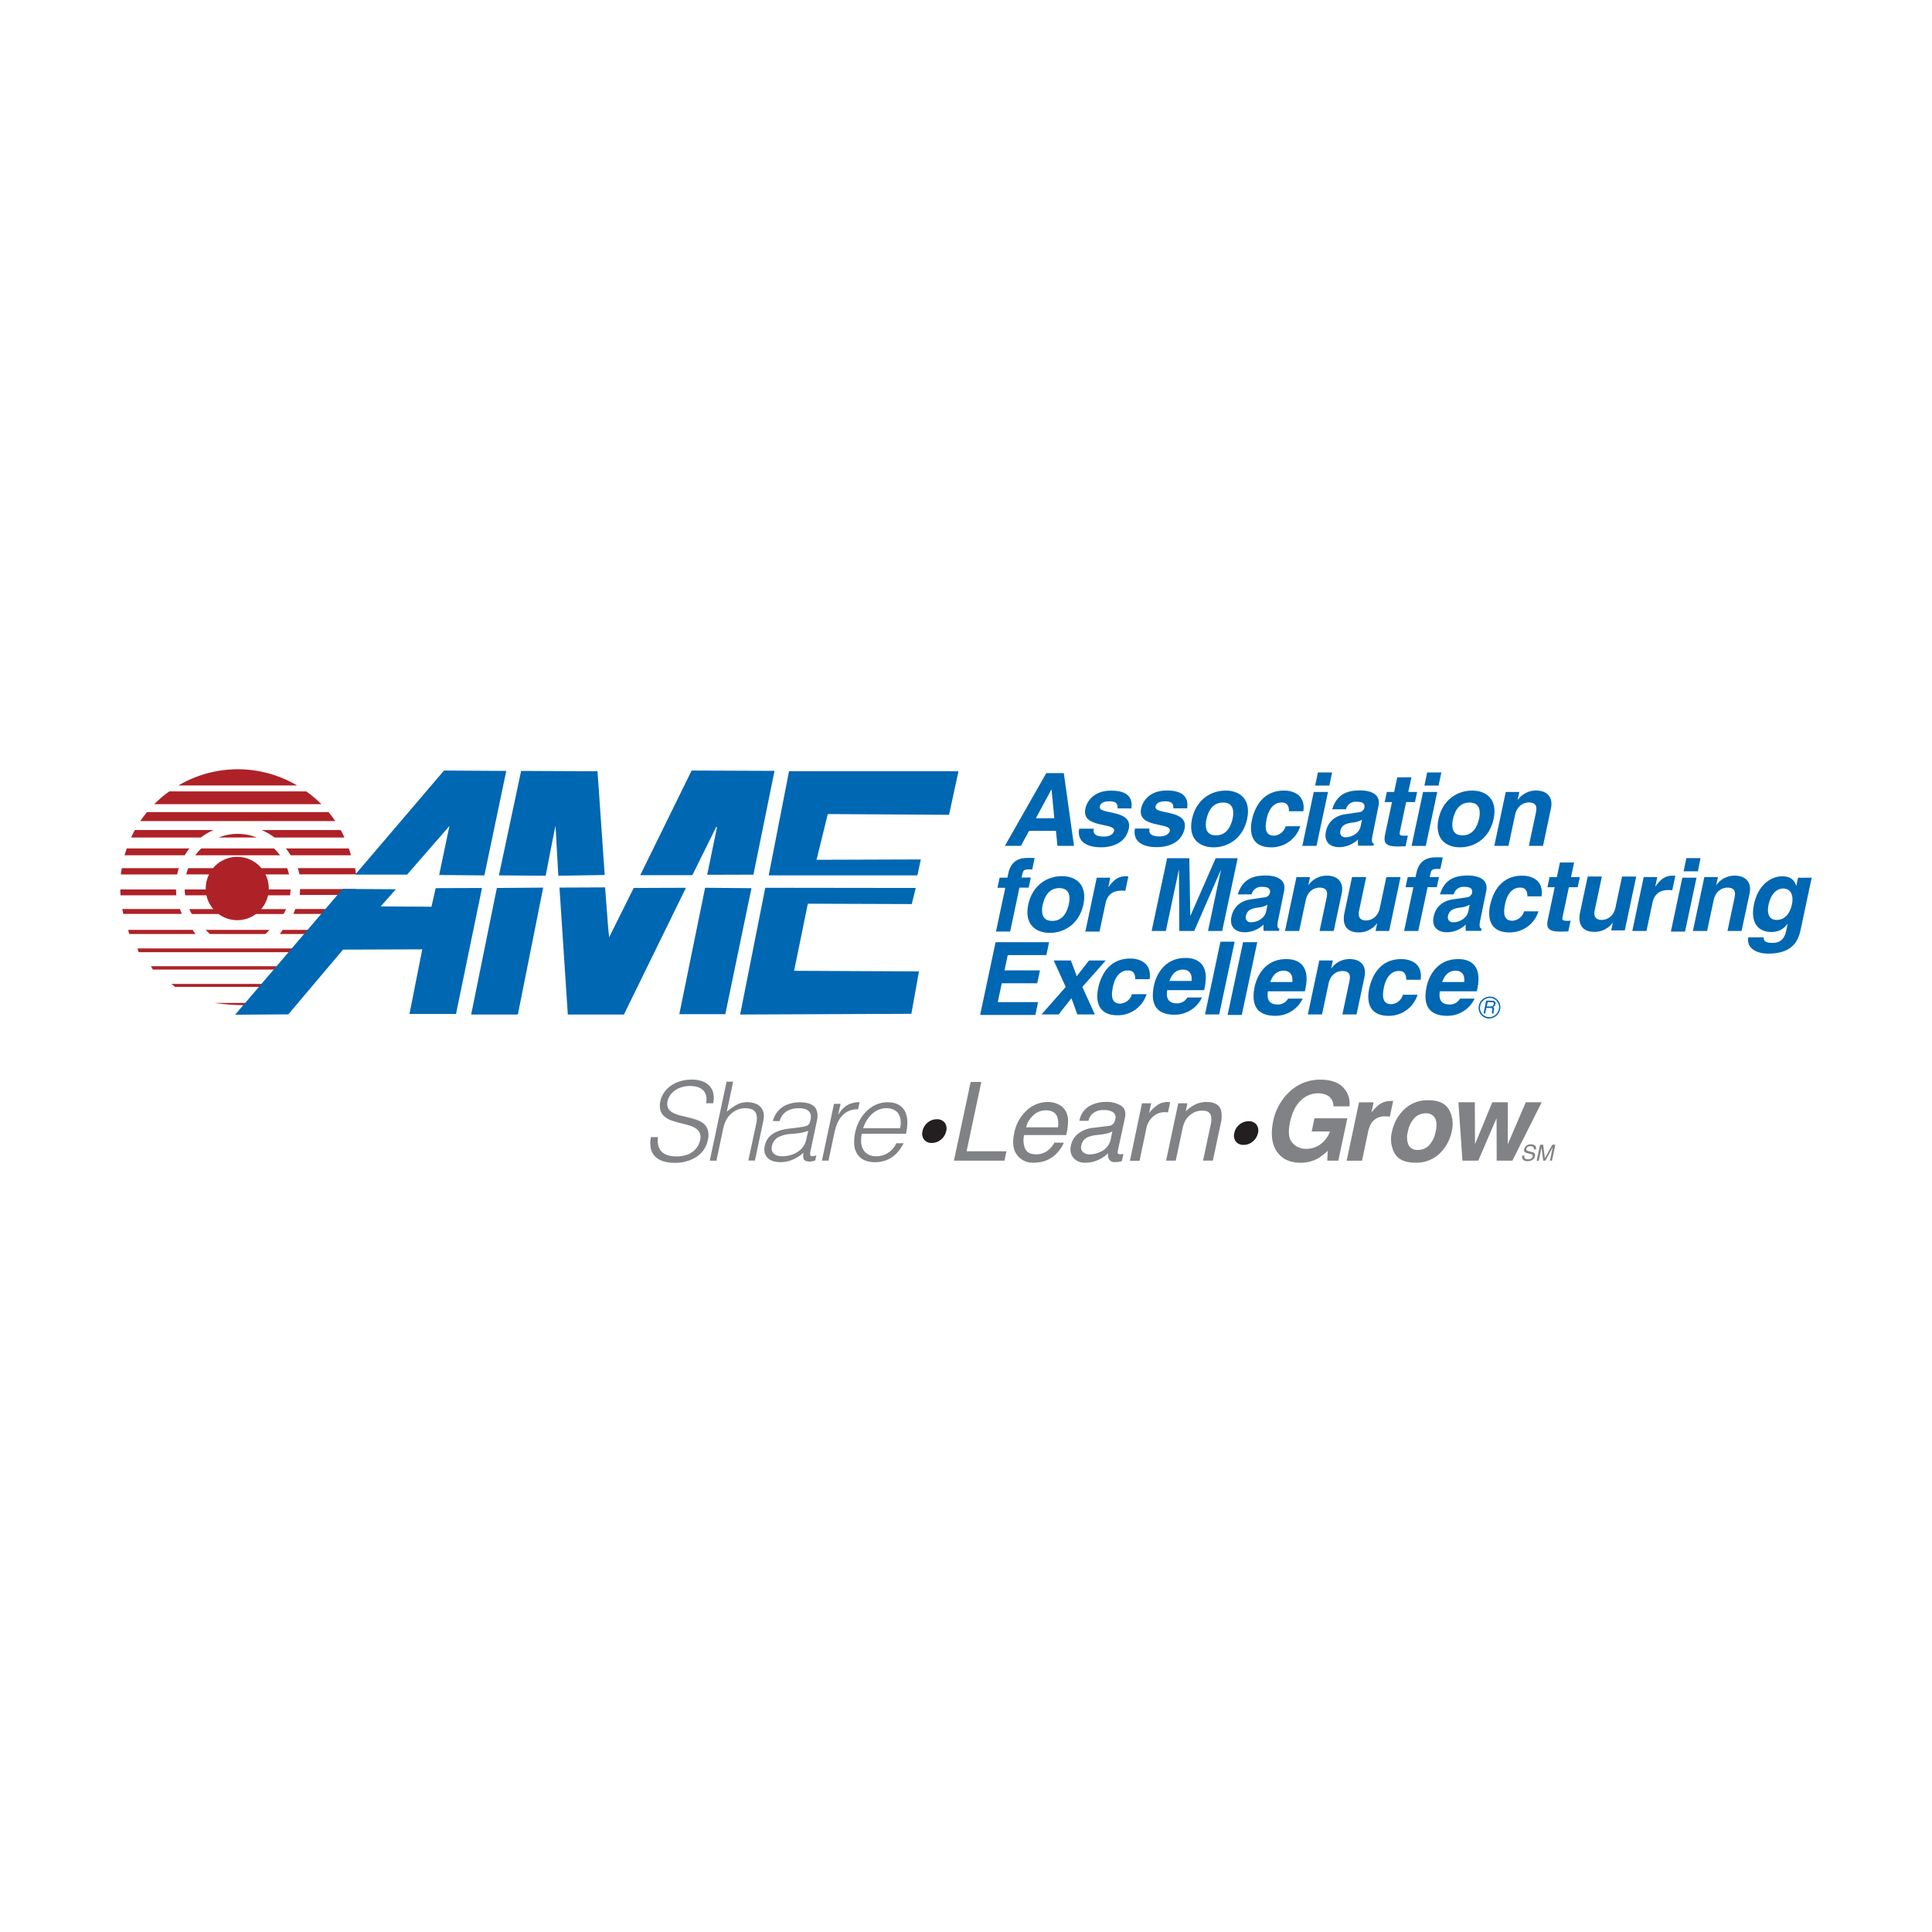 <svg id="Layer_1" data-name="Layer 1" xmlns="http://www.w3.org/2000/svg" viewBox="0 0 700 700"><defs><style>.cls-2{fill:#231f20;}.cls-3{fill:#818285;}.cls-4{fill:#ae2227;}.cls-5{fill:#0067b3;}</style></defs><title>ame-logo</title><rect style="fill: transparent;" width="700" height="700"/><path class="cls-2" d="M342.83,409.79a5.41,5.41,0,0,1-1.88,3.09,5.11,5.11,0,0,1-3.34,1.22,3.35,3.35,0,0,1-2.81-1.22,3.55,3.55,0,0,1-.54-3.09,5.22,5.22,0,0,1,1.85-3.06,5.08,5.08,0,0,1,3.32-1.2,3.4,3.4,0,0,1,2.83,1.2,3.53,3.53,0,0,1,.57,3.06" transform="translate(0 0)"/><path class="cls-2" d="M455.79,410.51a5.39,5.39,0,0,1-1.88,3.08,5.09,5.09,0,0,1-3.34,1.22,3.35,3.35,0,0,1-2.81-1.22,3.57,3.57,0,0,1-.54-3.08,5.22,5.22,0,0,1,1.85-3.06,5.11,5.11,0,0,1,3.33-1.2,3.4,3.4,0,0,1,2.82,1.2,3.53,3.53,0,0,1,.57,3.06" transform="translate(0 0)"/><path class="cls-3" d="M238.4,412a7.91,7.91,0,0,0,.16,3.24,4.61,4.61,0,0,0,1.31,2.17,5.46,5.46,0,0,0,2.26,1.21,12.15,12.15,0,0,0,6.38-.1,8.27,8.27,0,0,0,2.54-1.29,7,7,0,0,0,1.71-1.89,7,7,0,0,0,.9-2.26,4,4,0,0,0-.18-2.7,4.21,4.21,0,0,0-1.63-1.69,9.86,9.86,0,0,0-2.56-1.05q-1.47-.4-3-.78a31.23,31.23,0,0,1-3-.9,7.84,7.84,0,0,1-2.51-1.39,4.89,4.89,0,0,1-1.49-2.25,6.81,6.81,0,0,1,0-3.48,8.44,8.44,0,0,1,1.23-2.86,9.78,9.78,0,0,1,2.34-2.46,11.6,11.6,0,0,1,3.4-1.71,14.08,14.08,0,0,1,4.35-.64,10.82,10.82,0,0,1,4.07.68,6.41,6.41,0,0,1,2.6,1.85,5.88,5.88,0,0,1,1.23,2.72,8.2,8.2,0,0,1-.12,3.3h-2.58a5.84,5.84,0,0,0,0-2.82,4.23,4.23,0,0,0-1.13-1.95,4.85,4.85,0,0,0-2-1.11,9,9,0,0,0-2.56-.36,10.19,10.19,0,0,0-3.59.58,8.22,8.22,0,0,0-2.57,1.49,6.77,6.77,0,0,0-1.59,2,5.37,5.37,0,0,0-.6,2.23,3.08,3.08,0,0,0,.62,2.23,5.25,5.25,0,0,0,1.85,1.37,13.36,13.36,0,0,0,2.62.88q1.47.34,3,.72a27.68,27.68,0,0,1,2.9.89,7.16,7.16,0,0,1,2.35,1.39,5,5,0,0,1,1.37,2.25,7,7,0,0,1,0,3.44,9.5,9.5,0,0,1-4.05,6.16,14.25,14.25,0,0,1-8.19,2.19,13.07,13.07,0,0,1-4-.58,6.9,6.9,0,0,1-2.92-1.75,6,6,0,0,1-1.53-2.9,9.72,9.72,0,0,1,.08-4.07Z" transform="translate(0 0)"/><path class="cls-3" d="M257.17,420.52l6.08-28.61h2.39l-2.31,10.89a20.68,20.68,0,0,1,3.48-2.46,7.9,7.9,0,0,1,3.88-1,8.34,8.34,0,0,1,3.4.66,4.4,4.4,0,0,1,2.25,2.29,4.46,4.46,0,0,1,.42,2.28,18.79,18.79,0,0,1-.38,2.45l-2.86,13.47h-2.38L274,407.09q.59-2.78-.34-4.17t-3.8-1.39a6.47,6.47,0,0,0-2.11.34,8.06,8.06,0,0,0-1.85.9,8.25,8.25,0,0,0-1.53,1.27,7.39,7.39,0,0,0-1.11,1.51,10,10,0,0,0-.84,1.91c-.18.61-.36,1.27-.51,2l-2.34,11.09Z" transform="translate(0 0)"/><path class="cls-3" d="M289.06,408.52q.67-.08,1.65-.24a7.51,7.51,0,0,0,1.65-.43,1.62,1.62,0,0,0,.94-.94,7.83,7.83,0,0,0,.38-1.21,4.59,4.59,0,0,0,.08-1.67,2.55,2.55,0,0,0-.62-1.31,3.33,3.33,0,0,0-1.39-.87,6.92,6.92,0,0,0-2.28-.32,8.82,8.82,0,0,0-4.29,1,6,6,0,0,0-2.7,3.65H280a9.34,9.34,0,0,1,1.49-3.12,8.39,8.39,0,0,1,2.28-2.11,9.73,9.73,0,0,1,2.88-1.19,13.82,13.82,0,0,1,3.24-.38,11.35,11.35,0,0,1,2.84.34,5.31,5.31,0,0,1,2.14,1.07,3.77,3.77,0,0,1,1.17,2,6.81,6.81,0,0,1,0,3L293.67,417c-.21.93-.18,1.52.1,1.77s1,.19,2-.18l-.4,1.87-.86.24a4.1,4.1,0,0,1-1.09.16,4.56,4.56,0,0,1-1-.12q-1.15-.2-1.31-1.09a5.46,5.46,0,0,1,0-2,14,14,0,0,1-4,2.55,11.48,11.48,0,0,1-4.39.87,8.63,8.63,0,0,1-2.52-.35,4.88,4.88,0,0,1-2-1.11,4.09,4.09,0,0,1-1.11-1.85,5.45,5.45,0,0,1,0-2.6q1.08-5.24,8.51-6.2Zm3.77,1.19a13.87,13.87,0,0,1-3.24.84q-1.57.2-3.16.32a10.48,10.48,0,0,0-4.55,1.23,4.53,4.53,0,0,0-2.2,3.14,3.07,3.07,0,0,0,0,1.65,2.57,2.57,0,0,0,.77,1.15,3.45,3.45,0,0,0,1.29.68,5.79,5.79,0,0,0,1.59.22,11.43,11.43,0,0,0,2.84-.36,9.56,9.56,0,0,0,2.62-1.09,7.56,7.56,0,0,0,2.09-1.87,6.85,6.85,0,0,0,1.23-2.68Z" transform="translate(0 0)"/><path class="cls-3" d="M300.18,420.52H297.8l4.37-20.58h2.38l-.84,3.85h.08a9.28,9.28,0,0,1,3.3-3.44,9,9,0,0,1,4.37-1l-.56,2.58a7.64,7.64,0,0,0-3.44.64,7.42,7.42,0,0,0-2.46,1.83,9.94,9.94,0,0,0-1.67,2.72,18.24,18.24,0,0,0-1,3.28Z" transform="translate(0 0)"/><path class="cls-3" d="M312.26,410.79a10.81,10.81,0,0,0-.24,3.16,6,6,0,0,0,.76,2.58,4.67,4.67,0,0,0,1.81,1.75,5.82,5.82,0,0,0,2.88.66,7.78,7.78,0,0,0,4.27-1.23,7.94,7.94,0,0,0,3-3.5h2.66a17.25,17.25,0,0,1-1.73,2.72,11.33,11.33,0,0,1-2.24,2.18,10,10,0,0,1-2.86,1.45,11.34,11.34,0,0,1-3.54.51,8.77,8.77,0,0,1-4.07-.83,5.93,5.93,0,0,1-2.47-2.29,7.58,7.58,0,0,1-1-3.42,16.59,16.59,0,0,1,1.91-8.49,14.34,14.34,0,0,1,2.6-3.47,11.79,11.79,0,0,1,3.46-2.35,10.18,10.18,0,0,1,4.15-.85q4.25,0,6.06,2.92t.58,8.49Zm13.87-2a9.11,9.11,0,0,0,.18-2.84,5.47,5.47,0,0,0-.73-2.31,4.25,4.25,0,0,0-1.71-1.55,5.82,5.82,0,0,0-2.7-.58,7.1,7.1,0,0,0-2.92.6,8.85,8.85,0,0,0-2.4,1.59A10.56,10.56,0,0,0,314,406a13.15,13.15,0,0,0-1.27,2.78Z" transform="translate(0 0)"/><polygon class="cls-3" points="351.69 392.02 355.55 392.02 350.21 417.13 364.65 417.13 363.93 420.52 345.63 420.52 351.69 392.02"/><path class="cls-3" d="M386.35,403a7.89,7.89,0,0,1,.62,3.67,23,23,0,0,1-.66,4.58H371.07a7.87,7.87,0,0,0,.42,5.07q1,1.91,3.93,1.91a6.81,6.81,0,0,0,4.73-1.81A7.94,7.94,0,0,0,382,414h3.43a9.54,9.54,0,0,1-1.44,2.55,12.3,12.3,0,0,1-2.2,2.3,10.48,10.48,0,0,1-4.39,2.1,13,13,0,0,1-2.93.31,7,7,0,0,1-6-2.82q-2.09-2.82-1-7.91a15,15,0,0,1,4.44-8.13,11.09,11.09,0,0,1,7.76-3.12,8.24,8.24,0,0,1,4.07,1,5.7,5.7,0,0,1,2.58,2.69m-3,5.47a8.12,8.12,0,0,0-.21-3.63q-.89-2.52-4.25-2.52a6.56,6.56,0,0,0-4.4,1.74,8.46,8.46,0,0,0-2.68,4.41Z" transform="translate(0 0)"/><path class="cls-3" d="M401.7,407.93a2.5,2.5,0,0,0,1.85-1,3.57,3.57,0,0,0,.5-1.34,2.32,2.32,0,0,0-.72-2.59,6,6,0,0,0-3.47-.8,5.62,5.62,0,0,0-4.19,1.47,6,6,0,0,0-1.34,2.43h-3.26a7.76,7.76,0,0,1,3.63-5.35,12,12,0,0,1,5.88-1.5,9.73,9.73,0,0,1,5.65,1.4q2,1.39,1.36,4.35L405,417a1.43,1.43,0,0,0,0,.87c.1.22.39.33.86.33l.53,0,.65-.09-.56,2.58a10.64,10.64,0,0,1-1.29.29,9.08,9.08,0,0,1-1.17.06,2.27,2.27,0,0,1-2.35-1.28,4.18,4.18,0,0,1-.19-1.92,12.24,12.24,0,0,1-3.59,2.43,10.85,10.85,0,0,1-4.62,1,5.35,5.35,0,0,1-4.36-1.76,4.91,4.91,0,0,1-.9-4.39,7.26,7.26,0,0,1,2.76-4.48,10.66,10.66,0,0,1,5.15-2Zm-6.93,10.32a9.24,9.24,0,0,0,3.77-.85,6.35,6.35,0,0,0,3.9-4.64l.58-2.81a7.37,7.37,0,0,1-1.79.68,16.4,16.4,0,0,1-2.05.39l-2.17.27a9.62,9.62,0,0,0-3,.8,4,4,0,0,0-2.23,2.91,2.37,2.37,0,0,0,.59,2.39,3.4,3.4,0,0,0,2.43.87" transform="translate(0 0)"/><path class="cls-3" d="M413.77,399.74h3.32l-.76,3.59a10.61,10.61,0,0,1,2.53-2.55,6.36,6.36,0,0,1,4-1.5l.33,0,.78.08-.78,3.69-.56-.08-.56,0a6.14,6.14,0,0,0-4.41,1.7,7.61,7.61,0,0,0-2.26,3.91l-2.52,12h-3.49Z" transform="translate(0 0)"/><path class="cls-3" d="M426.9,399.74h3.32l-.62,2.95a12.63,12.63,0,0,1,3.67-2.62,9.48,9.48,0,0,1,3.84-.8q4.42,0,5.31,3.08a10.33,10.33,0,0,1-.15,4.83l-2.83,13.33h-3.55l2.78-13.09a6.78,6.78,0,0,0,.1-3.07q-.52-1.94-3-1.94a7.44,7.44,0,0,0-2.09.25,6.93,6.93,0,0,0-2.89,1.71,6.83,6.83,0,0,0-1.58,2.12,15.86,15.86,0,0,0-.92,3.14L426,420.52H422.5Z" transform="translate(0 0)"/><path class="cls-3" d="M483.12,400.85a4.28,4.28,0,0,0-2.45-4.09,7.22,7.22,0,0,0-3.14-.64,8.86,8.86,0,0,0-6.23,2.61q-2.77,2.61-3.9,7.85t.83,7.47a6.34,6.34,0,0,0,5,2.19,8.57,8.57,0,0,0,5.31-1.74,9.77,9.77,0,0,0,3.33-4.55h-6.62l1-4.78h11.91l-3.26,15.35h-4l.15-3.57a19,19,0,0,1-3.73,2.87,12.64,12.64,0,0,1-6.13,1.46q-5.69,0-8.48-3.94t-1.47-10.83a20,20,0,0,1,6.19-11.14,16,16,0,0,1,11-4.19q5.45,0,8.17,2.76a8.27,8.27,0,0,1,2.33,6.9Z" transform="translate(0 0)"/><path class="cls-3" d="M504.77,398.91l-1.2,5.66c-.33,0-.64-.07-.91-.08l-.66,0a5.75,5.75,0,0,0-4.95,2.17,10.11,10.11,0,0,0-1.43,3.77l-2.13,10.11h-5.57l4.48-21.15h5.28l-.78,3.69a16.18,16.18,0,0,1,2.83-2.89,7.32,7.32,0,0,1,4.33-1.3h.26l.46,0" transform="translate(0 0)"/><path class="cls-3" d="M512.77,421.26q-5.45,0-7.42-3.31a10.74,10.74,0,0,1-1-8,15.48,15.48,0,0,1,4.37-7.94,12,12,0,0,1,8.85-3.36q5.45,0,7.41,3.36a10.82,10.82,0,0,1,1,7.94,15.38,15.38,0,0,1-4.38,8,12.11,12.11,0,0,1-8.84,3.31M520.18,410q.68-3.18-.26-4.9a3.5,3.5,0,0,0-3.37-1.72,5.48,5.48,0,0,0-4.09,1.72,9.77,9.77,0,0,0-2.35,4.9,7.19,7.19,0,0,0,.26,4.91,3.49,3.49,0,0,0,3.36,1.73,5.48,5.48,0,0,0,4.09-1.73,9.87,9.87,0,0,0,2.35-4.91" transform="translate(0 0)"/><polygon class="cls-3" points="540.69 399.37 546.3 399.37 546.28 414.6 552.82 399.37 558.58 399.37 547.97 420.52 542.28 420.52 542.23 405.12 535.61 420.52 529.87 420.52 528.41 399.37 534.35 399.37 534.43 414.55 540.69 399.37"/><path class="cls-3" d="M552.3,418.67a1.43,1.43,0,0,0,.06.8q.27.57,1.25.58a2.65,2.65,0,0,0,.83-.13,1.17,1.17,0,0,0,.88-.87.63.63,0,0,0-.15-.68,2.46,2.46,0,0,0-.86-.34l-.75-.18a2.88,2.88,0,0,1-1-.38,1,1,0,0,1-.32-1.08,2.13,2.13,0,0,1,.81-1.28,2.59,2.59,0,0,1,1.64-.5,2.24,2.24,0,0,1,1.45.44,1.32,1.32,0,0,1,.34,1.4h-.74a1.27,1.27,0,0,0-.1-.71,1.2,1.2,0,0,0-1.12-.45,1.68,1.68,0,0,0-1.06.29,1.17,1.17,0,0,0-.45.68.53.53,0,0,0,.22.62,4.3,4.3,0,0,0,1,.31l.77.19a2,2,0,0,1,.83.37,1.13,1.13,0,0,1,.3,1.18,1.9,1.9,0,0,1-1,1.37,3.6,3.6,0,0,1-1.71.41,2,2,0,0,1-1.57-.55,1.58,1.58,0,0,1-.28-1.49Z" transform="translate(0 0)"/><path class="cls-3" d="M558,414.75h1.12l.62,4.89,2.69-4.89h1.11l-1.23,5.79h-.74l.72-3.42c0-.12.07-.31.13-.59s.13-.57.19-.88l-2.69,4.88h-.78l-.63-4.88,0,.18-.13.65c-.05.29-.1.5-.13.64l-.72,3.42h-.75Z" transform="translate(0 0)"/><path class="cls-4" d="M90.53,320.88a7.25,7.25,0,1,1-7.25-7.25,7.25,7.25,0,0,1,7.25,7.25" transform="translate(0 0)"/><path class="cls-4" d="M77.46,300.73H48.86c-.49.88-.92,1.79-1.34,2.71H72.76a22.3,22.3,0,0,1,4.69-2.71" transform="translate(0 0)"/><path class="cls-4" d="M101.37,338.41h24.12c.14-.49.25-1,.38-1.5H102.42q-.51.78-1,1.5" transform="translate(0 0)"/><path class="cls-4" d="M68.65,307.4H45.92c-.28.82-.54,1.65-.78,2.48H66.93a22.16,22.16,0,0,1,1.72-2.48" transform="translate(0 0)"/><path class="cls-4" d="M70.75,309.88h30.71a19.27,19.27,0,0,0-2.19-2.48H72.94a19.27,19.27,0,0,0-2.19,2.48" transform="translate(0 0)"/><path class="cls-4" d="M64.79,314.56H44.13c-.12.75-.26,1.49-.34,2.26h20.4a21.5,21.5,0,0,1,.6-2.26" transform="translate(0 0)"/><path class="cls-4" d="M69.8,336.91H46.44c.13.5.24,1,.38,1.5h24c-.36-.48-.72-1-1-1.5" transform="translate(0 0)"/><path class="cls-4" d="M65.19,329.36H44.31c.11.59.23,1.18.35,1.77H65.88c-.25-.58-.47-1.17-.69-1.77" transform="translate(0 0)"/><path class="cls-4" d="M63.76,322.26H43.59c0,.71.05,1.42.09,2.13H63.87c-.06-.7-.09-1.41-.11-2.13" transform="translate(0 0)"/><path class="cls-4" d="M63.41,357.56H108.9c.44-.36.9-.69,1.34-1.07H62.08c.43.37.89.71,1.34,1.07" transform="translate(0 0)"/><path class="cls-4" d="M55.35,351.28H117c.23-.39.45-.81.68-1.21h-63c.23.4.45.82.68,1.21" transform="translate(0 0)"/><path class="cls-4" d="M89.14,364.19a79,79,0,0,0,11.38-.81H77.75a77.38,77.38,0,0,0,11.38.81" transform="translate(0 0)"/><path class="cls-4" d="M86.11,302.12a19.1,19.1,0,0,0-6.87,1.32H93a19.13,19.13,0,0,0-6.87-1.32" transform="translate(0 0)"/><path class="cls-4" d="M76,338.41H96.18a20.65,20.65,0,0,0,1.5-1.5H74.53c.49.53,1,1,1.51,1.5" transform="translate(0 0)"/><path class="cls-4" d="M50.83,297.49h70.65q-1.14-1.68-2.43-3.25H53.26q-1.29,1.56-2.43,3.25" transform="translate(0 0)"/><path class="cls-4" d="M105.28,309.88h21.88q-.35-1.26-.78-2.48H103.57a22.66,22.66,0,0,1,1.72,2.48" transform="translate(0 0)"/><path class="cls-4" d="M108.5,316.79H129c-.08-.76-.22-1.51-.34-2.26H107.9a22.76,22.76,0,0,1,.6,2.26" transform="translate(0 0)"/><path class="cls-4" d="M86.15,278.72a42.35,42.35,0,0,0-21.5,5.87h43a42.34,42.34,0,0,0-21.5-5.87" transform="translate(0 0)"/><path class="cls-4" d="M55.87,291.37h60.57a42.45,42.45,0,0,0-5.46-4.63H61.33a42.87,42.87,0,0,0-5.46,4.63" transform="translate(0 0)"/><path class="cls-4" d="M99.45,303.44h25.34c-.42-.92-.85-1.83-1.34-2.71H94.76a22.36,22.36,0,0,1,4.69,2.71" transform="translate(0 0)"/><path class="cls-4" d="M106.33,331.13h21.31c.12-.59.25-1.17.35-1.77H107c-.21.6-.44,1.19-.69,1.77" transform="translate(0 0)"/><path class="cls-4" d="M108.59,324.26h20.29c0-.71.07-1.41.08-2.13H108.7c0,.71,0,1.43-.11,2.13" transform="translate(0 0)"/><path class="cls-4" d="M49.8,343.63c.15.46.29.91.45,1.36h71.81c.16-.45.31-.91.46-1.36Z" transform="translate(0 0)"/><path class="cls-4" d="M105.11,324.39c.07-.7.15-1.4.17-2.13H97.39c0-.12,0-.23,0-.35a11.38,11.38,0,0,0-1.21-5.1h8.55a18.77,18.77,0,0,0-.7-2.26H94.73a11.44,11.44,0,0,0-17.54,0h-9a17.8,17.8,0,0,0-.7,2.26h8.26a11.42,11.42,0,0,0-1.21,5.1c0,.12,0,.23,0,.35H66.93c0,.72.09,1.42.17,2.13h7.69a11.4,11.4,0,0,0,2.49,5H68.6c.26.61.58,1.18.88,1.77h9.71a11.39,11.39,0,0,0,13.56,0h10c.31-.58.62-1.16.88-1.77h-9a11.38,11.38,0,0,0,2.49-5Z" transform="translate(0 0)"/><polygon class="cls-5" points="162.84 299.26 162.84 299.26 159.11 317.03 175.5 317.17 183.43 279.32 160.87 279.18 128.7 316.89 147.5 316.89 162.84 299.26"/><polygon class="cls-5" points="156.33 328.52 137.92 328.42 143.43 322.19 124.12 322.07 85.19 367.65 104.47 367.52 124.28 344.06 153 343.96 148.36 367.37 165.22 367.38 174.64 321.73 157.86 321.79 156.33 328.52"/><polygon class="cls-5" points="246.13 367.45 262.79 367.45 272.27 321.8 255.47 321.66 246.13 367.45"/><polygon class="cls-5" points="259.51 299.59 259.78 299.73 256.23 316.95 272.98 316.9 280.62 279.3 250.59 279.18 231.97 317.09 250.85 317.09 259.51 299.59"/><polygon class="cls-5" points="199.85 306.19 201.28 299.13 202.29 317.3 219.09 317.02 216.49 279.45 188.81 279.32 180.77 317.16 197.71 317.3 199.85 306.19"/><polygon class="cls-5" points="220.69 339.62 220.34 335.97 219.23 321.52 202.71 321.59 205.73 367.58 226.06 367.58 248.53 321.66 229.6 321.73 220.69 339.62"/><polygon class="cls-5" points="333.63 311.39 295.85 311.52 299.92 294.95 343.86 295.22 347.27 279.45 285.88 279.43 278.52 317.17 332.39 317.17 333.63 311.39"/><polygon class="cls-5" points="268.17 367.58 330.21 367.32 332.95 351.96 287.72 351.74 292.7 327.43 330.35 327.56 331.79 321.73 277.27 321.66 268.17 367.58"/><polygon class="cls-5" points="170.71 367.58 187.63 367.58 196.81 321.6 180.02 321.73 170.71 367.58"/><path class="cls-5" d="M369.89,306.47h-5.8l15-26.36h6.35l3.69,26.36h-6l-.54-5.44h-9.73Zm5.43-10H382L381,286.05h-.07Z" transform="translate(0 0)"/><path class="cls-5" d="M404.93,292.89c0-1.25-.11-2.57-2.9-2.57s-3.38,1.07-3.56,1.91c-.66,3.08,12,.84,10.51,8C407.76,306,402,307,399,307c-4.44,0-8.93-1.54-8-6.75h5.29c-.35,1.65.42,2.86,3.65,2.86,2.64,0,3.54-1.28,3.7-2,.69-3.27-11.95-.81-10.39-8.12.61-2.86,3.19-6.53,9.28-6.53,3.82,0,8.17,1,7.4,6.46Z" transform="translate(0 0)"/><path class="cls-5" d="M425.14,292.89c0-1.25-.12-2.57-2.9-2.57s-3.38,1.07-3.56,1.91c-.66,3.08,12,.84,10.52,8-1.21,5.69-6.94,6.72-10,6.72-4.44,0-8.93-1.54-8-6.75h5.29c-.35,1.65.42,2.86,3.65,2.86,2.64,0,3.54-1.28,3.7-2,.7-3.27-11.94-.81-10.39-8.12.61-2.86,3.19-6.53,9.28-6.53,3.82,0,8.17,1,7.4,6.46Z" transform="translate(0 0)"/><path class="cls-5" d="M439.69,307c-5.25,0-9.3-3.23-7.8-10.28s6.92-10.28,12.17-10.28,9.3,3.23,7.8,10.28S444.94,307,439.69,307m3.45-16.23c-4,0-5.43,3.45-6,5.95s-.53,5.95,3.43,5.95,5.43-3.45,6-5.95.53-5.95-3.44-5.95" transform="translate(0 0)"/><path class="cls-5" d="M471.11,299.35A10.89,10.89,0,0,1,460.56,307c-7.34,0-7.84-5.62-7-9.73,1.34-6.32,5.06-10.83,11.67-10.83,3.08,0,7.85,1.4,7,7.49h-5.22c.05-1.28-.33-3.3-2.74-3.16-3.23,0-4.77,3.23-5.28,5.66-.45,2.13-1.28,6.35,2.61,6.35a4.7,4.7,0,0,0,4.21-3.41Z" transform="translate(0 0)"/><path class="cls-5" d="M481.16,286.94,477,306.47h-5.14L476,286.94Zm.49-2.31h-5.14l1-4.77h5.14Z" transform="translate(0 0)"/><path class="cls-5" d="M497.3,302.65c-.49,2.31-.09,2.83.49,3l-.16.77h-5.55a8.17,8.17,0,0,1,0-2.31,10,10,0,0,1-6.92,2.83c-2.94,0-5.6-1.65-4.74-5.69.81-3.82,3.65-5.76,7-6.24l4.77-.7a2.22,2.22,0,0,0,2.13-1.54c.46-2.17-1.57-2.28-2.9-2.28a3.56,3.56,0,0,0-3.74,2.72h-5c1.86-6,6.19-6.83,10.19-6.83,2.76,0,7.6.84,6.58,5.65ZM493.48,297a9,9,0,0,1-3.71,1.06c-2,.33-3.66.81-4.12,2.94a1.78,1.78,0,0,0,1.89,2.35c2.27,0,4.9-1.47,5.41-3.86Z" transform="translate(0 0)"/><path class="cls-5" d="M510.26,286.94h3.19l-.78,3.67h-3.2l-2.25,10.61c-.24,1.14-.3,1.58,1.8,1.58.33,0,.7,0,1.08-.07l-.83,3.89c-.82,0-1.63.07-2.44.07h-.66c-4.44,0-4.89-1.69-4.35-4.22l2.52-11.86H501.7l.78-3.67h2.65l1.12-5.29h5.14Z" transform="translate(0 0)"/><path class="cls-5" d="M520.74,286.94l-4.15,19.54h-5.14l4.15-19.54Zm.49-2.31h-5.14l1-4.77h5.14Z" transform="translate(0 0)"/><path class="cls-5" d="M529,307c-5.26,0-9.3-3.23-7.8-10.28s6.92-10.28,12.17-10.28,9.3,3.23,7.8,10.28S534.23,307,529,307m3.45-16.23c-4,0-5.44,3.45-6,5.95s-.53,5.95,3.43,5.95,5.43-3.45,6-5.95.53-5.95-3.44-5.95" transform="translate(0 0)"/><path class="cls-5" d="M559.07,306.47h-5.14l2.52-11.86c.3-1.43.75-3.86-2.52-3.86-2.27,0-4.37,1.55-5,4.52l-2.38,11.2h-5.14l4.15-19.53h4.92l-.61,2.86h.07a8.1,8.1,0,0,1,6.59-3.38c3.82,0,6.31,2.24,5.4,6.53Z" transform="translate(0 0)"/><path class="cls-5" d="M366,337.52h-5.14l3.37-15.86h-2.83l.78-3.67H365l.33-1.58c.86-4,3.39-5.58,6.91-5.58,1.51,0,2.2,0,2.63.07L374,315h-1.43c-1.76,0-1.91.55-2.26,2.17l-.17.77h3.34l-.78,3.67h-3.34Z" transform="translate(0 0)"/><path class="cls-5" d="M380.36,338c-5.25,0-9.3-3.23-7.8-10.28s6.92-10.28,12.17-10.28,9.3,3.23,7.8,10.28S385.61,338,380.36,338m3.45-16.23c-4,0-5.43,3.45-6,5.95s-.53,5.95,3.43,5.95,5.43-3.45,6-5.95.53-5.95-3.44-5.95" transform="translate(0 0)"/><path class="cls-5" d="M397.37,318h4.92l-.72,3.38h.07c1.49-2,3.07-3.89,6.19-3.89a8.51,8.51,0,0,1,1,.07l-1.11,5.21a9.5,9.5,0,0,0-1.45-.07c-4,0-5.27,2.49-5.73,4.66l-2.16,10.17h-5.14Z" transform="translate(0 0)"/><polygon class="cls-5" points="442.82 337.31 437.68 337.31 442.36 315.28 442.29 315.28 432.69 337.31 427.29 337.31 427.16 315.28 427.09 315.28 422.41 337.31 417.26 337.31 422.87 310.95 430.91 310.95 431.26 331.73 431.34 331.73 440.46 310.95 448.43 310.95 442.82 337.31"/><path class="cls-5" d="M463.07,333.49c-.49,2.31-.09,2.83.49,3l-.17.77h-5.54a8,8,0,0,1,0-2.31,10,10,0,0,1-6.92,2.83c-2.94,0-5.6-1.65-4.74-5.69.81-3.82,3.65-5.77,7-6.24l4.78-.7a2.21,2.21,0,0,0,2.13-1.54c.46-2.17-1.57-2.28-2.89-2.28a3.56,3.56,0,0,0-3.74,2.72h-5c1.86-6,6.19-6.83,10.19-6.83,2.76,0,7.61.84,6.58,5.65Zm-3.82-5.69a9,9,0,0,1-3.71,1.06c-2,.33-3.66.81-4.11,2.94a1.78,1.78,0,0,0,1.89,2.35c2.27,0,4.9-1.47,5.41-3.85Z" transform="translate(0 0)"/><path class="cls-5" d="M483.24,337.31H478.1l2.52-11.86c.3-1.43.75-3.85-2.52-3.85-2.27,0-4.37,1.54-5,4.51l-2.38,11.2h-5.14l4.15-19.53h4.92l-.61,2.86h.08a8.09,8.09,0,0,1,6.59-3.38c3.82,0,6.32,2.24,5.4,6.54Z" transform="translate(0 0)"/><path class="cls-5" d="M503.31,337.31h-4.92l.58-2.75h-.07a8.18,8.18,0,0,1-6.64,3.27c-3.86,0-6.18-2.2-5.12-7.2l2.73-12.85H495l-2.57,12.12c-.64,3,1,3.6,2.57,3.6s4.17-1,4.91-4.44l2.39-11.27h5.14Z" transform="translate(0 0)"/><path class="cls-5" d="M513.86,337.31h-5.14l3.37-15.86h-2.83l.78-3.67h2.83l.34-1.58c.86-4,3.39-5.58,6.91-5.58,1.5,0,2.2,0,2.63.07l-.88,4.15h-1.43c-1.76,0-1.92.55-2.26,2.17l-.16.77h3.34l-.78,3.67h-3.34Z" transform="translate(0 0)"/><path class="cls-5" d="M536.31,333.49c-.49,2.31-.08,2.83.49,3l-.16.77H531.1a8.14,8.14,0,0,1,0-2.31,10,10,0,0,1-6.92,2.83c-2.94,0-5.6-1.65-4.74-5.69.81-3.82,3.64-5.77,7-6.24l4.77-.7a2.21,2.21,0,0,0,2.13-1.54c.46-2.17-1.57-2.28-2.89-2.28a3.56,3.56,0,0,0-3.74,2.72h-5c1.86-6,6.19-6.83,10.19-6.83,2.75,0,7.6.84,6.58,5.65Zm-3.82-5.69a9,9,0,0,1-3.71,1.06c-2,.33-3.66.81-4.11,2.94a1.78,1.78,0,0,0,1.89,2.35c2.27,0,4.9-1.47,5.41-3.85Z" transform="translate(0 0)"/><path class="cls-5" d="M557.42,330.19a10.88,10.88,0,0,1-10.55,7.64c-7.34,0-7.84-5.62-7-9.73,1.34-6.32,5.06-10.83,11.66-10.83,3.09,0,7.86,1.39,7,7.49H553.4c.05-1.28-.33-3.3-2.74-3.16-3.23,0-4.77,3.23-5.28,5.65-.45,2.13-1.28,6.35,2.61,6.35a4.69,4.69,0,0,0,4.21-3.41Z" transform="translate(0 0)"/><path class="cls-5" d="M569.21,317.78h3.2l-.78,3.67h-3.19l-2.26,10.61c-.24,1.14-.3,1.58,1.8,1.58.33,0,.7,0,1.08-.07l-.83,3.89c-.81,0-1.63.07-2.44.07h-.66c-4.45,0-4.89-1.69-4.35-4.22l2.52-11.86h-2.64l.78-3.67h2.64l1.12-5.29h5.14Z" transform="translate(0 0)"/><path class="cls-5" d="M588.69,337.11h-4.92l.58-2.75h-.07a8.17,8.17,0,0,1-6.64,3.27c-3.86,0-6.18-2.2-5.12-7.2l2.73-12.85h5.14l-2.58,12.12c-.64,3,1,3.6,2.58,3.6s4.17-1,4.91-4.44l2.4-11.27h5.14Z" transform="translate(0 0)"/><path class="cls-5" d="M595.54,317.78h4.92l-.72,3.38h.07c1.49-2,3.07-3.89,6.19-3.89a8.56,8.56,0,0,1,1,.07l-1.11,5.21a9.54,9.54,0,0,0-1.45-.07c-4,0-5.27,2.49-5.73,4.66l-2.16,10.17h-5.14Z" transform="translate(0 0)"/><path class="cls-5" d="M614.68,318l-4.16,19.53h-5.13L609.54,318Zm.49-2.31H610l1-4.77h5.14Z" transform="translate(0 0)"/><path class="cls-5" d="M631,337.31H625.9l2.52-11.86c.3-1.43.75-3.85-2.52-3.85-2.27,0-4.37,1.54-5,4.51l-2.39,11.2h-5.14l4.15-19.53h4.92l-.61,2.86h.07a8.09,8.09,0,0,1,6.59-3.38c3.82,0,6.31,2.24,5.4,6.54Z" transform="translate(0 0)"/><path class="cls-5" d="M656.41,318l-3.93,18.51c-.72,3.38-2.17,9-11.79,9-4,0-7.93-1.73-7.27-5.88H639c0,1,.2,2,3.18,2,2.76,0,4.36-1.32,5-4.48l.5-2.35-.06-.07a6.78,6.78,0,0,1-5.84,2.94c-4.7,0-7.71-3.27-6.26-10.1s6-10.06,10.25-10.06c3.64,0,4.65,2.13,5,3.42h.07l.62-2.9Zm-12.73,15.31c3.49,0,5-3,5.57-5.65.67-3.16-.33-5.73-3.19-5.73-1.91,0-4.33,1.4-5.3,5.95-.53,2.5-.13,5.43,2.92,5.43" transform="translate(0 0)"/><polygon class="cls-5" points="379.12 346.04 365.13 346.04 363.95 351.58 376.8 351.58 375.81 356.25 362.96 356.25 361.51 363.08 376.12 363.08 375.13 367.74 355.12 367.74 360.72 341.38 380.11 341.38 379.12 346.04"/><polygon class="cls-5" points="396.68 367.54 390.33 367.54 388.2 361.66 383.58 367.54 377.37 367.54 386.13 357.59 381.78 348.01 388.02 348.01 390.12 353.7 394.56 348.01 400.62 348.01 392.15 357.59 396.68 367.54"/><path class="cls-5" d="M415.42,360.21a10.89,10.89,0,0,1-10.55,7.64c-7.34,0-7.84-5.62-7-9.73,1.34-6.32,5.06-10.83,11.66-10.83,3.09,0,7.86,1.4,7,7.49h-5.22c.05-1.28-.33-3.3-2.74-3.16-3.23,0-4.77,3.23-5.28,5.66-.45,2.13-1.28,6.35,2.61,6.35a4.7,4.7,0,0,0,4.22-3.42Z" transform="translate(0 0)"/><path class="cls-5" d="M435.5,361.41a10.93,10.93,0,0,1-9.92,6.24c-5.51,0-9.17-2.65-7.46-10.69.5-2.35,2.91-9.88,11.46-9.88,3.86,0,8.79,1.84,6.89,10.76l-.2.92h-13.4c-.17,1.47-.57,4.77,3.57,4.77a4.25,4.25,0,0,0,3.76-2.13Zm-3.8-6c.38-3.16-1.44-4.11-3.09-4.11-2.42,0-4,1.54-4.88,4.11Z" transform="translate(0 0)"/><polygon class="cls-5" points="441.73 367.54 436.6 367.54 442.2 341.18 447.34 341.18 441.73 367.54"/><polygon class="cls-5" points="449.92 367.74 444.78 367.74 450.38 341.38 455.52 341.38 449.92 367.74"/><path class="cls-5" d="M472,361.81a10.91,10.91,0,0,1-9.92,6.24c-5.51,0-9.17-2.64-7.46-10.68.5-2.35,2.91-9.88,11.46-9.88,3.86,0,8.79,1.84,6.9,10.76l-.2.92h-13.4c-.17,1.47-.58,4.78,3.57,4.78a4.24,4.24,0,0,0,3.76-2.13Zm-3.79-6c.38-3.16-1.44-4.11-3.09-4.11-2.42,0-4,1.55-4.88,4.11Z" transform="translate(0 0)"/><path class="cls-5" d="M491.51,367.54h-5.14l2.52-11.86c.3-1.43.75-3.86-2.52-3.86-2.28,0-4.37,1.55-5,4.52L479,367.54h-5.14L478,348h4.92l-.61,2.86h.07a8.1,8.1,0,0,1,6.59-3.38c3.81,0,6.31,2.24,5.4,6.54Z" transform="translate(0 0)"/><path class="cls-5" d="M513.61,360.41a10.88,10.88,0,0,1-10.55,7.64c-7.34,0-7.84-5.62-7-9.73,1.34-6.32,5.05-10.83,11.66-10.83,3.09,0,7.86,1.4,7,7.49h-5.22c.05-1.28-.32-3.3-2.74-3.16-3.23,0-4.76,3.23-5.28,5.66-.45,2.13-1.27,6.35,2.62,6.35a4.69,4.69,0,0,0,4.21-3.42Z" transform="translate(0 0)"/><path class="cls-5" d="M534.29,361.81a10.91,10.91,0,0,1-9.92,6.24c-5.5,0-9.17-2.64-7.46-10.68.5-2.35,2.91-9.88,11.46-9.88,3.86,0,8.79,1.84,6.9,10.76l-.2.92h-13.4c-.17,1.47-.58,4.78,3.57,4.78a4.26,4.26,0,0,0,3.76-2.13Zm-3.79-6c.38-3.16-1.44-4.11-3.09-4.11-2.42,0-4,1.55-4.88,4.11Z" transform="translate(0 0)"/><path class="cls-5" d="M535.81,364.39a4.1,4.1,0,0,1,4.65-3.25,3.81,3.81,0,0,1,3.06,4.56,4.09,4.09,0,0,1-4.63,3.27,3.82,3.82,0,0,1-3.07-4.59m7.24,1.24a3.34,3.34,0,0,0-2.68-4,3.6,3.6,0,0,0-4.08,2.86,3.35,3.35,0,0,0,2.7,4,3.6,3.6,0,0,0,4.07-2.88" transform="translate(0 0)"/><path class="cls-5" d="M538.46,362.57h2.12a1.9,1.9,0,0,1,.83.15.87.87,0,0,1,.42,1.08,1.48,1.48,0,0,1-.31.67,1.7,1.7,0,0,1-.57.42.7.7,0,0,1,.34.29,1,1,0,0,1,0,.58l-.11.62a1.73,1.73,0,0,0,0,.39.29.29,0,0,0,.14.28l0,.1h-.76a.54.54,0,0,1,0-.15,2.54,2.54,0,0,1,0-.36l.13-.76q.07-.45-.21-.6a1.24,1.24,0,0,0-.54-.09h-1.41l-.41,2h-.62Zm1.61,2.1a1.39,1.39,0,0,0,.73-.17.9.9,0,0,0,.39-.63c.07-.33,0-.55-.21-.67a1,1,0,0,0-.49-.09H539l-.33,1.57Z" transform="translate(0 0)"/></svg>